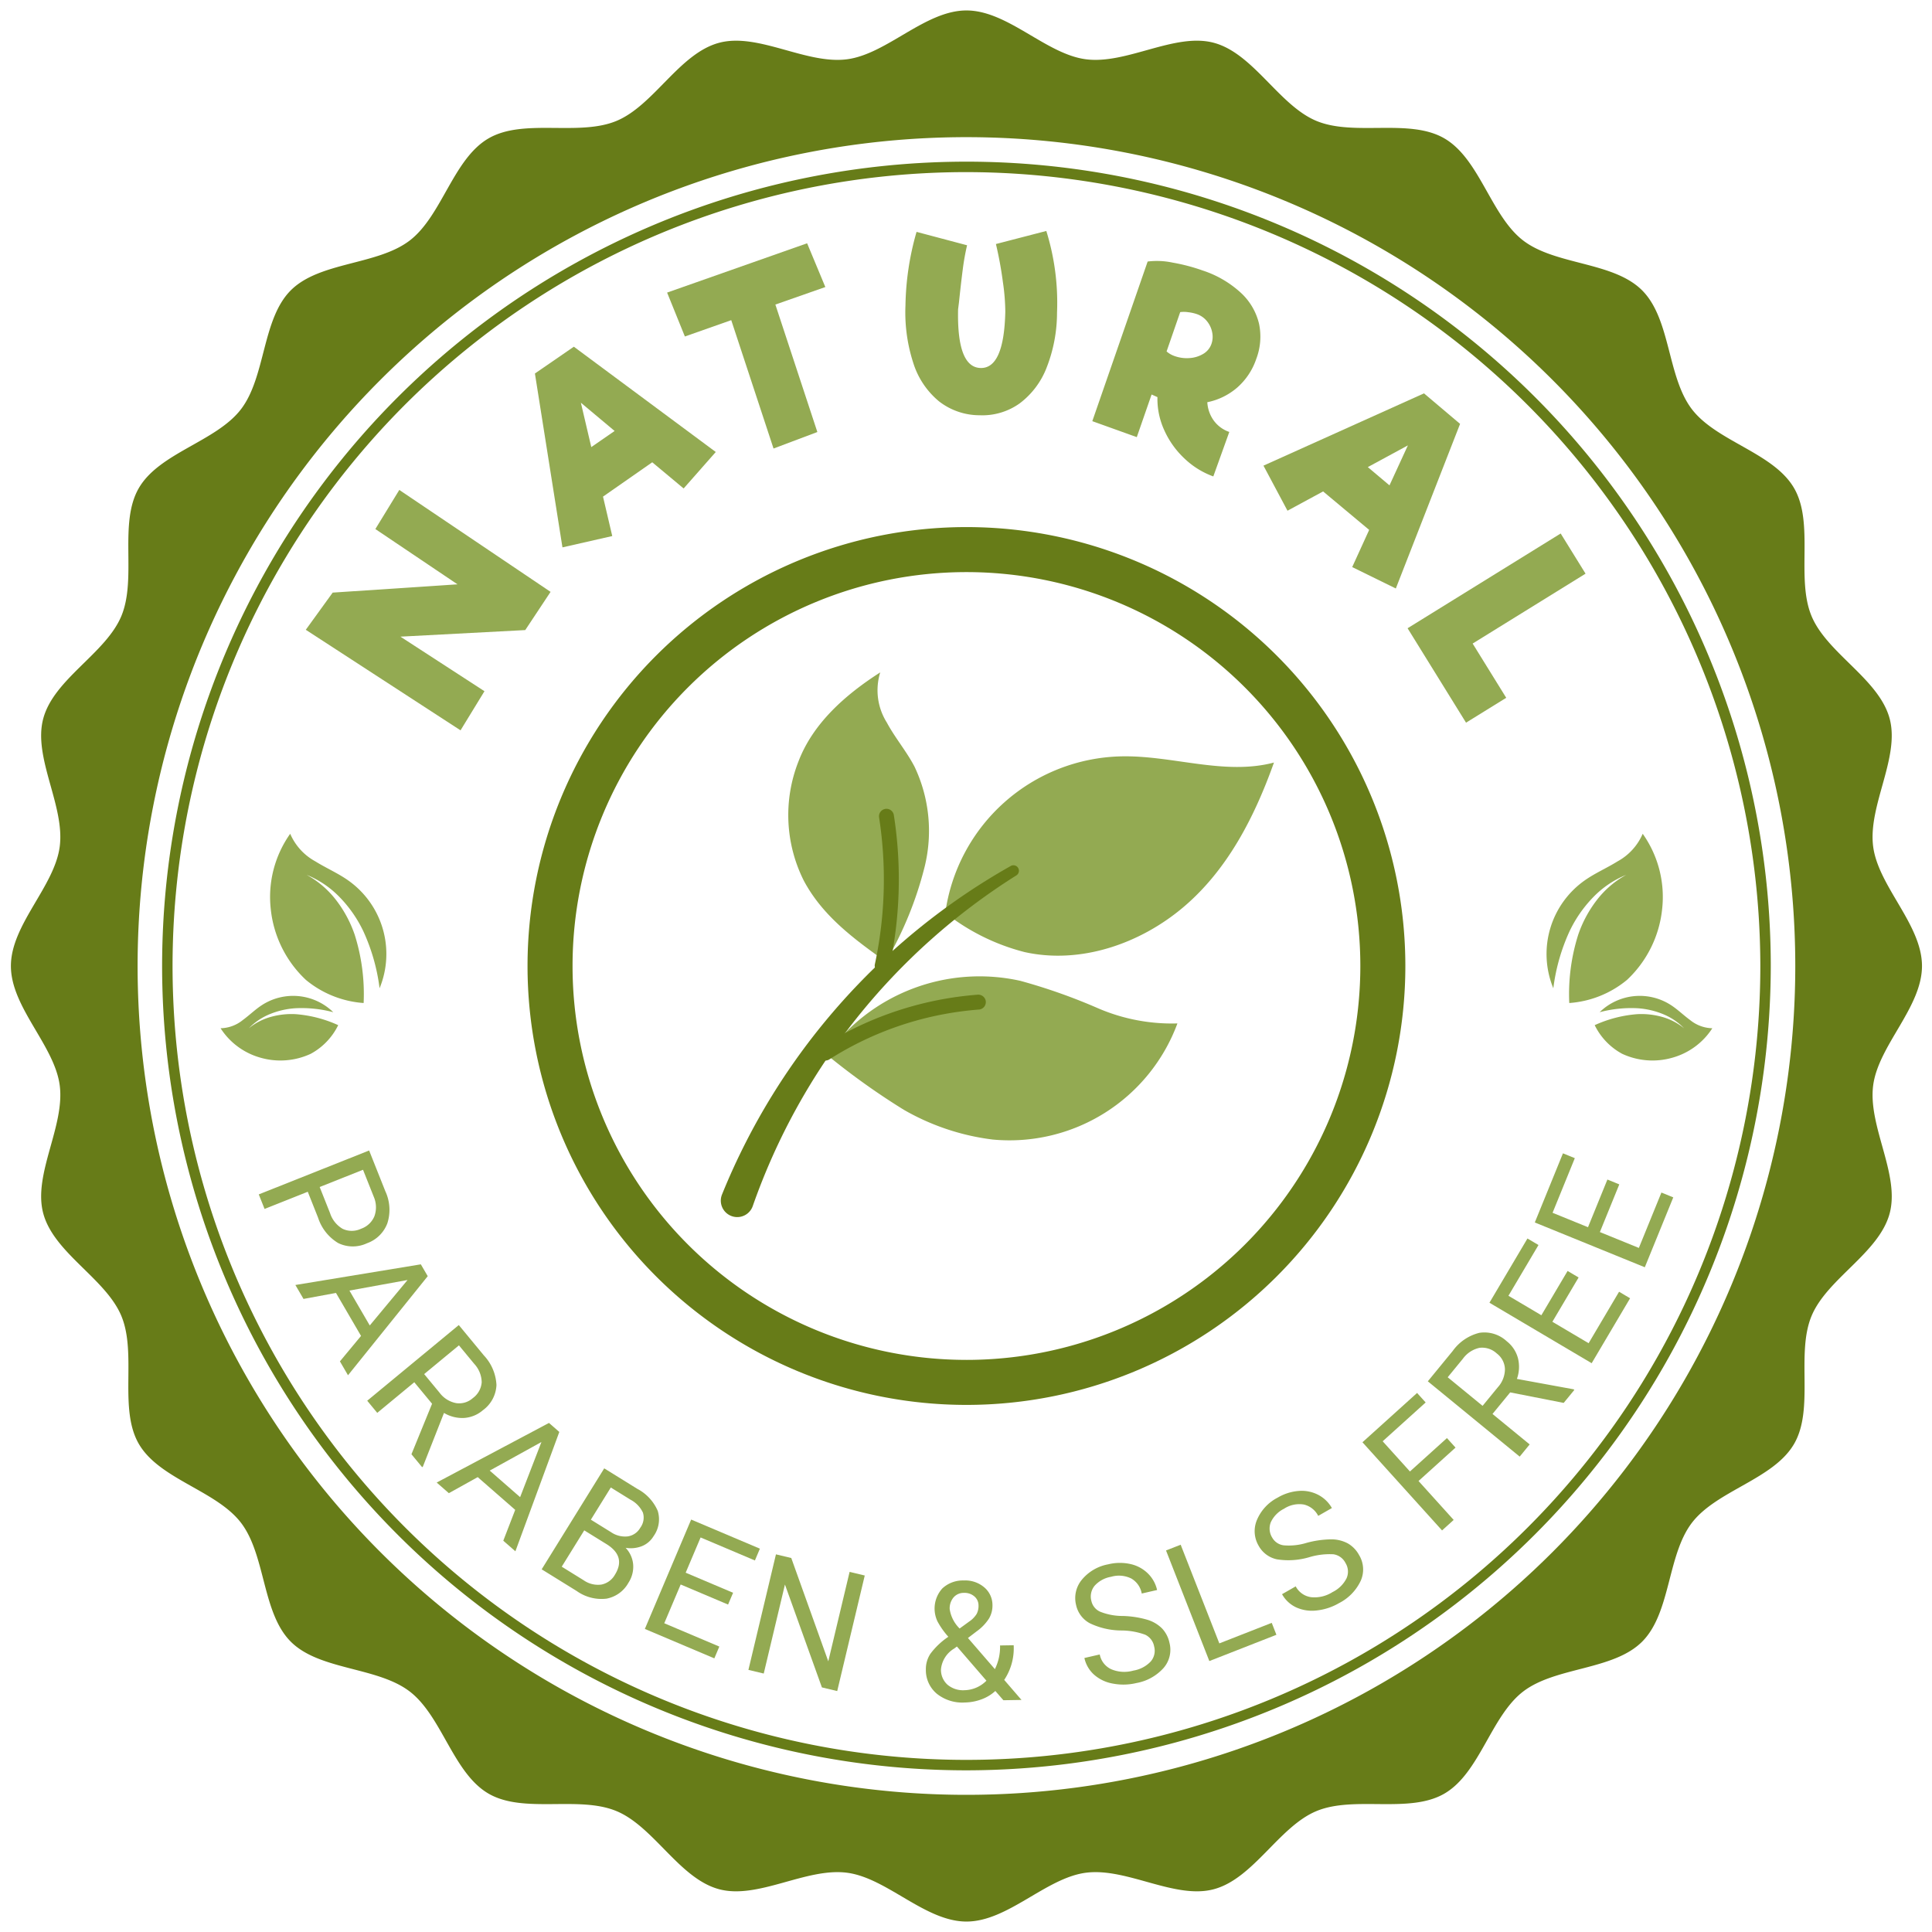<svg xmlns="http://www.w3.org/2000/svg" width="185.027" height="185.027" viewBox="0 0 185.027 185.027"><defs><style>.cls-1{fill:#93aa52;}.cls-2{fill:#677c18;}</style></defs><g id="OBJECTS"><path class="cls-1" d="M79.182,101.011a18.006,18.006,0,0,1,18.528-7.079,54.751,54.751,0,0,1,7.401,2.609,17.871,17.871,0,0,0,7.65,1.472,17.146,17.146,0,0,1-17.688,11.121,22.563,22.563,0,0,1-8.521-2.854A67.829,67.829,0,0,1,79.182,101.011Z"></path><path class="cls-1" d="M84.841,92.098A34.69,34.69,0,0,0,88.55,83.019a14.35,14.35,0,0,0-.966-9.596c-.771-1.478-1.869-2.763-2.657-4.231A5.802,5.802,0,0,1,84.3,64.394c-3.31,2.12-6.435,4.858-7.832,8.532A14.001,14.001,0,0,0,76.985,84.35C78.772,87.696,81.745,89.907,84.841,92.098Z"></path><path class="cls-1" d="M90.53,87.423a17.399,17.399,0,0,1,16.86-14.987c4.902-.105,9.877,1.849,14.617.593-1.849,5.179-4.416,10.211-8.597,13.783s-9.935,5.564-15.302,4.364A20.425,20.425,0,0,1,90.53,87.423Z"></path><path class="cls-2" d="M97.329,83.841a61.349,61.349,0,0,0-25.236,31.659,1.573,1.573,0,0,1-2.975-1.027c.008-.023.017-.046.026-.069l.003-.007A63.44,63.44,0,0,1,96.795,82.937a.525.525,0,0,1,.534.904Z"></path><path class="cls-2" d="M94.405,95.86a.73.73,0,0,0-.817-.595,32.467,32.467,0,0,0-11.903,3.281,33.686,33.686,0,0,0-3.091,1.754.72.72,0,0,0-.114,1.005.732.732,0,0,0,1.005.114,31.026,31.026,0,0,1,10.927-4.296,31.929,31.929,0,0,1,3.399-.444A.721.721,0,0,0,94.405,95.86Z"></path><path class="cls-2" d="M85.197,92.547a39.848,39.848,0,0,0,.406-14.483.715.715,0,0,0-1.413.222,38.775,38.775,0,0,1-.416,14.117.72.72,0,0,0,.64.783A.733.733,0,0,0,85.197,92.547Z"></path><path class="cls-2" d="M179.393,103.95c.499-3.826,4.675-7.474,4.675-11.437s-4.176-7.61-4.675-11.436c-.51-3.916,2.578-8.514,1.578-12.254-1.017-3.803-5.996-6.245-7.483-9.83-1.504-3.627.281-8.873-1.668-12.242-1.962-3.392-7.404-4.458-9.78-7.55-2.383-3.102-2.014-8.633-4.775-11.395s-8.293-2.392-11.395-4.776c-3.092-2.376-4.158-7.818-7.55-9.78-3.368-1.949-8.614-.164-12.242-1.668-3.586-1.487-6.028-6.466-9.831-7.483-3.74-1-8.339,2.089-12.255,1.578-3.826-.499-7.474-4.675-11.436-4.675S84.946,5.178,81.12,5.677c-3.916.511-8.514-2.578-12.254-1.578-3.803,1.016-6.245,5.996-9.83,7.483-3.627,1.504-8.873-.281-12.242,1.668-3.392,1.962-4.458,7.404-7.55,9.78-3.102,2.383-8.633,2.014-11.395,4.775s-2.392,8.293-4.776,11.395c-2.376,3.092-7.818,4.158-9.78,7.55-1.949,3.368-.164,8.614-1.668,12.242-1.487,3.586-6.466,6.028-7.483,9.831-1,3.74,2.089,8.339,1.578,12.255-.499,3.826-4.675,7.474-4.675,11.436S5.221,100.124,5.72,103.95c.51,3.916-2.578,8.514-1.578,12.254,1.017,3.803,5.996,6.245,7.483,9.831,1.504,3.627-.281,8.873,1.668,12.242,1.962,3.392,7.404,4.458,9.78,7.55,2.383,3.102,2.014,8.633,4.775,11.395s8.293,2.392,11.395,4.776c3.092,2.376,4.158,7.818,7.55,9.78,3.368,1.949,8.614.164,12.242,1.668,3.586,1.487,6.028,6.466,9.831,7.483,3.74,1,8.339-2.089,12.255-1.578,3.826.499,7.474,4.675,11.436,4.675s7.61-4.176,11.436-4.675c3.916-.511,8.515,2.578,12.254,1.578,3.803-1.016,6.245-5.996,9.831-7.483,3.627-1.504,8.873.281,12.242-1.668,3.392-1.962,4.458-7.404,7.55-9.78,3.102-2.384,8.633-2.014,11.395-4.776s2.392-8.293,4.776-11.395c2.376-3.092,7.818-4.158,9.78-7.55,1.949-3.368.164-8.614,1.668-12.242,1.487-3.586,6.466-6.028,7.483-9.832C181.971,112.465,178.882,107.866,179.393,103.95ZM92.556,171.89A79.377,79.377,0,1,1,171.933,92.513,79.377,79.377,0,0,1,92.556,171.89Z"></path><path class="cls-2" d="M92.556,50.479a42.034,42.034,0,1,0,42.034,42.034A42.034,42.034,0,0,0,92.556,50.479Zm0,79.757a37.723,37.723,0,1,1,37.723-37.723A37.723,37.723,0,0,1,92.556,130.237Z"></path><path class="cls-2" d="M92.556,169.543a77.03,77.03,0,1,1,77.03-77.03A77.118,77.118,0,0,1,92.556,169.543Zm0-153.06a76.03,76.03,0,1,0,76.03,76.029A76.116,76.116,0,0,0,92.556,16.484Z"></path><path class="cls-1" d="M29.475,114.134,25.337,115.78l-.555-1.393,10.569-4.205,1.551,3.898a4.217,4.217,0,0,1,.196,3.07,3.235,3.235,0,0,1-1.954,1.917,3.192,3.192,0,0,1-2.753-.018,4.408,4.408,0,0,1-1.927-2.425Zm1.14-.454.996,2.505a2.693,2.693,0,0,0,1.209,1.503,2.073,2.073,0,0,0,1.76-.011,2.143,2.143,0,0,0,1.276-1.197,2.527,2.527,0,0,0-.061-1.867l-1.028-2.584Z"></path><path class="cls-1" d="M34.577,127.941l-2.4-4.117-3.11.575-.779-1.336,12.015-1.978.661,1.134-7.635,9.489-.775-1.33Zm-1.112-4.343,1.947,3.341,3.62-4.354Z"></path><path class="cls-1" d="M41.379,134.437l-1.702-2.06L36.13,135.309l-.961-1.162L43.938,126.9l2.398,2.903a4.456,4.456,0,0,1,1.21,2.836,3.152,3.152,0,0,1-1.304,2.421,3.068,3.068,0,0,1-1.793.737,3.428,3.428,0,0,1-1.928-.48l-2.02,5.136-.072.06-1.025-1.24Zm-.757-2.841,1.469,1.776a2.593,2.593,0,0,0,1.578,1.001,1.958,1.958,0,0,0,1.615-.479,2.06,2.06,0,0,0,.848-1.517,2.658,2.658,0,0,0-.717-1.764l-1.463-1.77Z"></path><path class="cls-1" d="M49.341,144.599l-3.59-3.135-2.764,1.537-1.165-1.018,10.754-5.709.989.863-4.206,11.43-1.159-1.013ZM46.9,140.838l2.912,2.544,2.041-5.281Z"></path><path class="cls-1" d="M51.876,150.293l5.991-9.669,3.161,1.958a4.32,4.32,0,0,1,1.965,2.118,2.757,2.757,0,0,1-.4,2.417,2.305,2.305,0,0,1-1.128.961,2.934,2.934,0,0,1-1.549.156,2.636,2.636,0,0,1,.722,1.601,2.808,2.808,0,0,1-.452,1.746,3.041,3.041,0,0,1-2.11,1.523,4.099,4.099,0,0,1-2.845-.733Zm4.077-3.732L53.797,150.04l2.106,1.305a2.39,2.39,0,0,0,1.69.409,1.907,1.907,0,0,0,1.303-.953q1.083-1.746-.816-2.924Zm.634-1.022,1.926,1.193a2.377,2.377,0,0,0,1.599.409,1.652,1.652,0,0,0,1.206-.827,1.625,1.625,0,0,0,.255-1.449,2.689,2.689,0,0,0-1.189-1.239l-1.887-1.169Z"></path><path class="cls-1" d="M69.727,153.668l-4.539-1.922-1.572,3.712,5.273,2.233-.478,1.129-6.654-2.817,4.435-10.475,6.583,2.787-.478,1.13-5.201-2.203-1.429,3.374,4.54,1.923Z"></path><path class="cls-1" d="M80.18,161.953l-1.466-.35-3.54-9.854-2.031,8.526-1.467-.35,2.637-11.065,1.467.35,3.545,9.896,2.041-8.566,1.451.346Z"></path><path class="cls-1" d="M88.67,159.898a2.669,2.669,0,0,1,.433-1.515,6.975,6.975,0,0,1,1.72-1.63,7.558,7.558,0,0,1-1.039-1.468,2.875,2.875,0,0,1,.457-3.156,2.875,2.875,0,0,1,2.065-.768,2.8,2.8,0,0,1,1.948.652,2.213,2.213,0,0,1,.794,1.71,2.434,2.434,0,0,1-.327,1.274,4.521,4.521,0,0,1-1.195,1.242l-.825.631,2.579,2.982a4.788,4.788,0,0,0,.495-2.267l1.305-.02a5.45,5.45,0,0,1-.907,3.319l1.656,1.919-1.734.028-.772-.887a3.957,3.957,0,0,1-1.343.808,4.812,4.812,0,0,1-1.577.295,3.906,3.906,0,0,1-2.686-.84A2.943,2.943,0,0,1,88.67,159.898Zm3.712,1.972A3.045,3.045,0,0,0,94.47,160.96L91.643,157.686l-.255.191a2.601,2.601,0,0,0-1.272,1.997,1.916,1.916,0,0,0,.621,1.467A2.316,2.316,0,0,0,92.382,161.87Zm-1.431-7.767a3.29,3.29,0,0,0,.952,1.859l.911-.663a2.459,2.459,0,0,0,.716-.727,1.637,1.637,0,0,0,.182-.827,1.119,1.119,0,0,0-.405-.865,1.426,1.426,0,0,0-.989-.331,1.274,1.274,0,0,0-1.009.45A1.621,1.621,0,0,0,90.952,154.103Z"></path><path class="cls-1" d="M107.4,156.151a7.05,7.05,0,0,1-3.043-.7,2.603,2.603,0,0,1-1.303-1.749,2.747,2.747,0,0,1,.55-2.406,4.263,4.263,0,0,1,2.525-1.481,4.662,4.662,0,0,1,2.138-.026,3.438,3.438,0,0,1,1.666.9,3.199,3.199,0,0,1,.881,1.585l-1.47.338a2.082,2.082,0,0,0-1.004-1.44,2.669,2.669,0,0,0-1.937-.162,2.725,2.725,0,0,0-1.577.864,1.628,1.628,0,0,0-.302,1.462,1.467,1.467,0,0,0,.839,1.017,5.791,5.791,0,0,0,2.153.408,9.277,9.277,0,0,1,2.359.361,3.355,3.355,0,0,1,1.408.827A2.866,2.866,0,0,1,112,157.332a2.658,2.658,0,0,1-.556,2.399,4.586,4.586,0,0,1-2.623,1.456,5.343,5.343,0,0,1-2.232.052,3.674,3.674,0,0,1-1.803-.849,3.006,3.006,0,0,1-.934-1.605l1.47-.337a1.958,1.958,0,0,0,1.107,1.417,3.205,3.205,0,0,0,2.117.127,2.943,2.943,0,0,0,1.665-.879,1.571,1.571,0,0,0,.321-1.429,1.541,1.541,0,0,0-.86-1.129A6.73,6.73,0,0,0,107.4,156.151Z"></path><path class="cls-1" d="M116.775,157.386l5.019-1.966.447,1.143-6.423,2.516L111.67,148.487l1.403-.55Z"></path><path class="cls-1" d="M125.412,149.125a7.049,7.049,0,0,1-3.114.213,2.605,2.605,0,0,1-1.755-1.296,2.749,2.749,0,0,1-.172-2.463,4.265,4.265,0,0,1,1.987-2.15,4.665,4.665,0,0,1,2.038-.644,3.438,3.438,0,0,1,1.855.378,3.191,3.191,0,0,1,1.303,1.262l-1.309.749a2.079,2.079,0,0,0-1.378-1.086,2.67,2.67,0,0,0-1.9.406,2.734,2.734,0,0,0-1.259,1.284,1.632,1.632,0,0,0,.136,1.487,1.466,1.466,0,0,0,1.097.73,5.796,5.796,0,0,0,2.18-.233,9.295,9.295,0,0,1,2.363-.339,3.356,3.356,0,0,1,1.587.383,2.853,2.853,0,0,1,1.085,1.116,2.66,2.66,0,0,1,.165,2.458,4.599,4.599,0,0,1-2.089,2.154,5.362,5.362,0,0,1-2.121.697,3.683,3.683,0,0,1-1.971-.29,3.006,3.006,0,0,1-1.359-1.266l1.309-.749a1.96,1.96,0,0,0,1.471,1.035,3.202,3.202,0,0,0,2.062-.492,2.951,2.951,0,0,0,1.34-1.325,1.574,1.574,0,0,0-.107-1.46,1.544,1.544,0,0,0-1.15-.831A6.762,6.762,0,0,0,125.412,149.125Z"></path><path class="cls-1" d="M139.395,138.636l-3.543,3.199,3.366,3.728-1.113,1.005-7.623-8.443,5.231-4.722.822.91-4.117,3.717,2.612,2.893,3.543-3.198Z"></path><path class="cls-1" d="M144.63,133.349l-1.694,2.066,3.56,2.917-.956,1.167-8.798-7.211,2.388-2.912a4.454,4.454,0,0,1,2.551-1.732,3.149,3.149,0,0,1,2.626.813,3.063,3.063,0,0,1,1.068,1.618,3.427,3.427,0,0,1-.101,1.983l5.428.994.072.06-1.02,1.244Zm-2.643,1.289,1.461-1.782a2.602,2.602,0,0,0,.679-1.742,1.955,1.955,0,0,0-.78-1.492,2.06,2.06,0,0,0-1.651-.541,2.661,2.661,0,0,0-1.594,1.043L138.646,131.9Z"></path><path class="cls-1" d="M151.182,122.343l-2.511,4.243,3.47,2.053,2.916-4.929,1.056.625-3.68,6.219-9.79-5.792,3.641-6.152,1.056.625-2.877,4.86,3.153,1.866,2.511-4.242Z"></path><path class="cls-1" d="M155.079,113.428l-1.859,4.566,3.733,1.52,2.16-5.304,1.136.462-2.726,6.693-10.535-4.29,2.696-6.621,1.136.463-2.13,5.231,3.393,1.382,1.858-4.566Z"></path><path class="cls-1" d="M38.241,46.921,52.728,56.683l-2.425,3.659-11.954.63,8.048,5.225-2.292,3.747-14.82-9.63,2.576-3.56,11.953-.793-7.866-5.294Z"></path><path class="cls-1" d="M62.465,44.273,57.75,47.561l.885,3.776-4.769,1.085L51.229,35.77l3.728-2.566,13.592,10.083-3.077,3.492Zm-3.603-2.999L55.63,38.567l.997,4.251Z"></path><path class="cls-1" d="M74.257,29.167l4.021,12.208-4.197,1.58-4.05-12.294-4.44,1.565-1.702-4.205,13.408-4.722,1.745,4.191Z"></path><path class="cls-1" d="M89.931,38.438a7.785,7.785,0,0,1-2.455-3.643,15.678,15.678,0,0,1-.76-5.551,26.806,26.806,0,0,1,1.062-7.038l4.838,1.284a22.834,22.834,0,0,0-.413,2.311q-.164,1.254-.365,3.173l-.082.654q-.123,5.565,2.162,5.615,2.24.05,2.36-5.402a20.607,20.607,0,0,0-.232-2.834,35.879,35.879,0,0,0-.667-3.637l4.826-1.251a23.144,23.144,0,0,1,1.026,7.832,14.448,14.448,0,0,1-.999,5.263,7.783,7.783,0,0,1-2.577,3.417,6.146,6.146,0,0,1-3.839,1.137A6.319,6.319,0,0,1,89.931,38.438Z"></path><path class="cls-1" d="M116.244,40.281a3.075,3.075,0,0,0,1.485,1.087l-1.53,4.259a7.897,7.897,0,0,1-2.78-1.732,8.432,8.432,0,0,1-1.931-2.725,7.194,7.194,0,0,1-.64-3.139l-.56-.249-1.418,4.082-4.26-1.529,5.3-15.288a7.248,7.248,0,0,1,2.402.105,17.501,17.501,0,0,1,2.889.761,9.986,9.986,0,0,1,3.672,2.161,5.874,5.874,0,0,1,1.707,2.945,5.994,5.994,0,0,1-.272,3.365,6.358,6.358,0,0,1-1.842,2.752,6.271,6.271,0,0,1-2.842,1.384A3.309,3.309,0,0,0,116.244,40.281Zm-4.52-6.625a2.287,2.287,0,0,0,.776.447,3.445,3.445,0,0,0,1.398.191,2.912,2.912,0,0,0,1.319-.393,1.794,1.794,0,0,0,.802-.962,2.071,2.071,0,0,0,.072-1.103,2.377,2.377,0,0,0-.494-1.067,2.131,2.131,0,0,0-.958-.681,3.901,3.901,0,0,0-.857-.189,2.631,2.631,0,0,0-.755-.007Z"></path><path class="cls-1" d="M131.125,50.748l-4.411-3.684-3.411,1.847-2.301-4.316,15.373-6.922,3.456,2.922-6.154,15.764L129.5,54.309Zm1.946-4.265,1.762-3.829-3.838,2.08Z"></path><path class="cls-1" d="M144.251,66.828l-3.849,2.382-5.598-9.043,14.661-9.075,2.383,3.848-10.813,6.693Z"></path><path class="cls-1" d="M157.321,79.85a5.476,5.476,0,0,1-2.406,2.642c-1.03.642-2.158,1.125-3.15,1.826a8.62,8.62,0,0,0-3.004,10.327,18.59,18.59,0,0,1,1.551-5.451,12.174,12.174,0,0,1,2.239-3.238,9.248,9.248,0,0,1,3.194-2.172,9.023,9.023,0,0,0-2.857,2.466,11.505,11.505,0,0,0-1.749,3.285,18.83,18.83,0,0,0-.851,6.524,9.751,9.751,0,0,0,5.533-2.218,10.823,10.823,0,0,0,3.362-6.785A10.468,10.468,0,0,0,157.321,79.85Z"></path><path class="cls-1" d="M163.988,98.475a3.492,3.492,0,0,1-2.136-.793c-.625-.456-1.18-1.008-1.831-1.428a5.498,5.498,0,0,0-6.825.685,11.853,11.853,0,0,1,3.594-.382,7.767,7.767,0,0,1,2.449.553,5.897,5.897,0,0,1,2.046,1.371,5.755,5.755,0,0,0-2.139-1.102,7.341,7.341,0,0,0-2.36-.252,12.011,12.011,0,0,0-4.062,1.052,6.22,6.22,0,0,0,2.631,2.744,6.903,6.903,0,0,0,4.815.371A6.676,6.676,0,0,0,163.988,98.475Z"></path><path class="cls-1" d="M27.792,79.85a5.476,5.476,0,0,0,2.406,2.642c1.03.642,2.158,1.125,3.15,1.826a8.62,8.62,0,0,1,3.004,10.327,18.59,18.59,0,0,0-1.551-5.451,12.177,12.177,0,0,0-2.239-3.238,9.247,9.247,0,0,0-3.194-2.172,9.023,9.023,0,0,1,2.857,2.466,11.505,11.505,0,0,1,1.749,3.285,18.83,18.83,0,0,1,.851,6.524,9.752,9.752,0,0,1-5.533-2.218,10.823,10.823,0,0,1-3.362-6.785A10.468,10.468,0,0,1,27.792,79.85Z"></path><path class="cls-1" d="M21.125,98.475a3.492,3.492,0,0,0,2.136-.793c.625-.456,1.18-1.008,1.831-1.428a5.498,5.498,0,0,1,6.825.685,11.853,11.853,0,0,0-3.594-.382,7.767,7.767,0,0,0-2.449.553,5.897,5.897,0,0,0-2.046,1.371,5.755,5.755,0,0,1,2.139-1.102,7.341,7.341,0,0,1,2.36-.252,12.011,12.011,0,0,1,4.062,1.052,6.22,6.22,0,0,1-2.631,2.744,6.903,6.903,0,0,1-4.815.371A6.676,6.676,0,0,1,21.125,98.475Z"></path></g></svg>